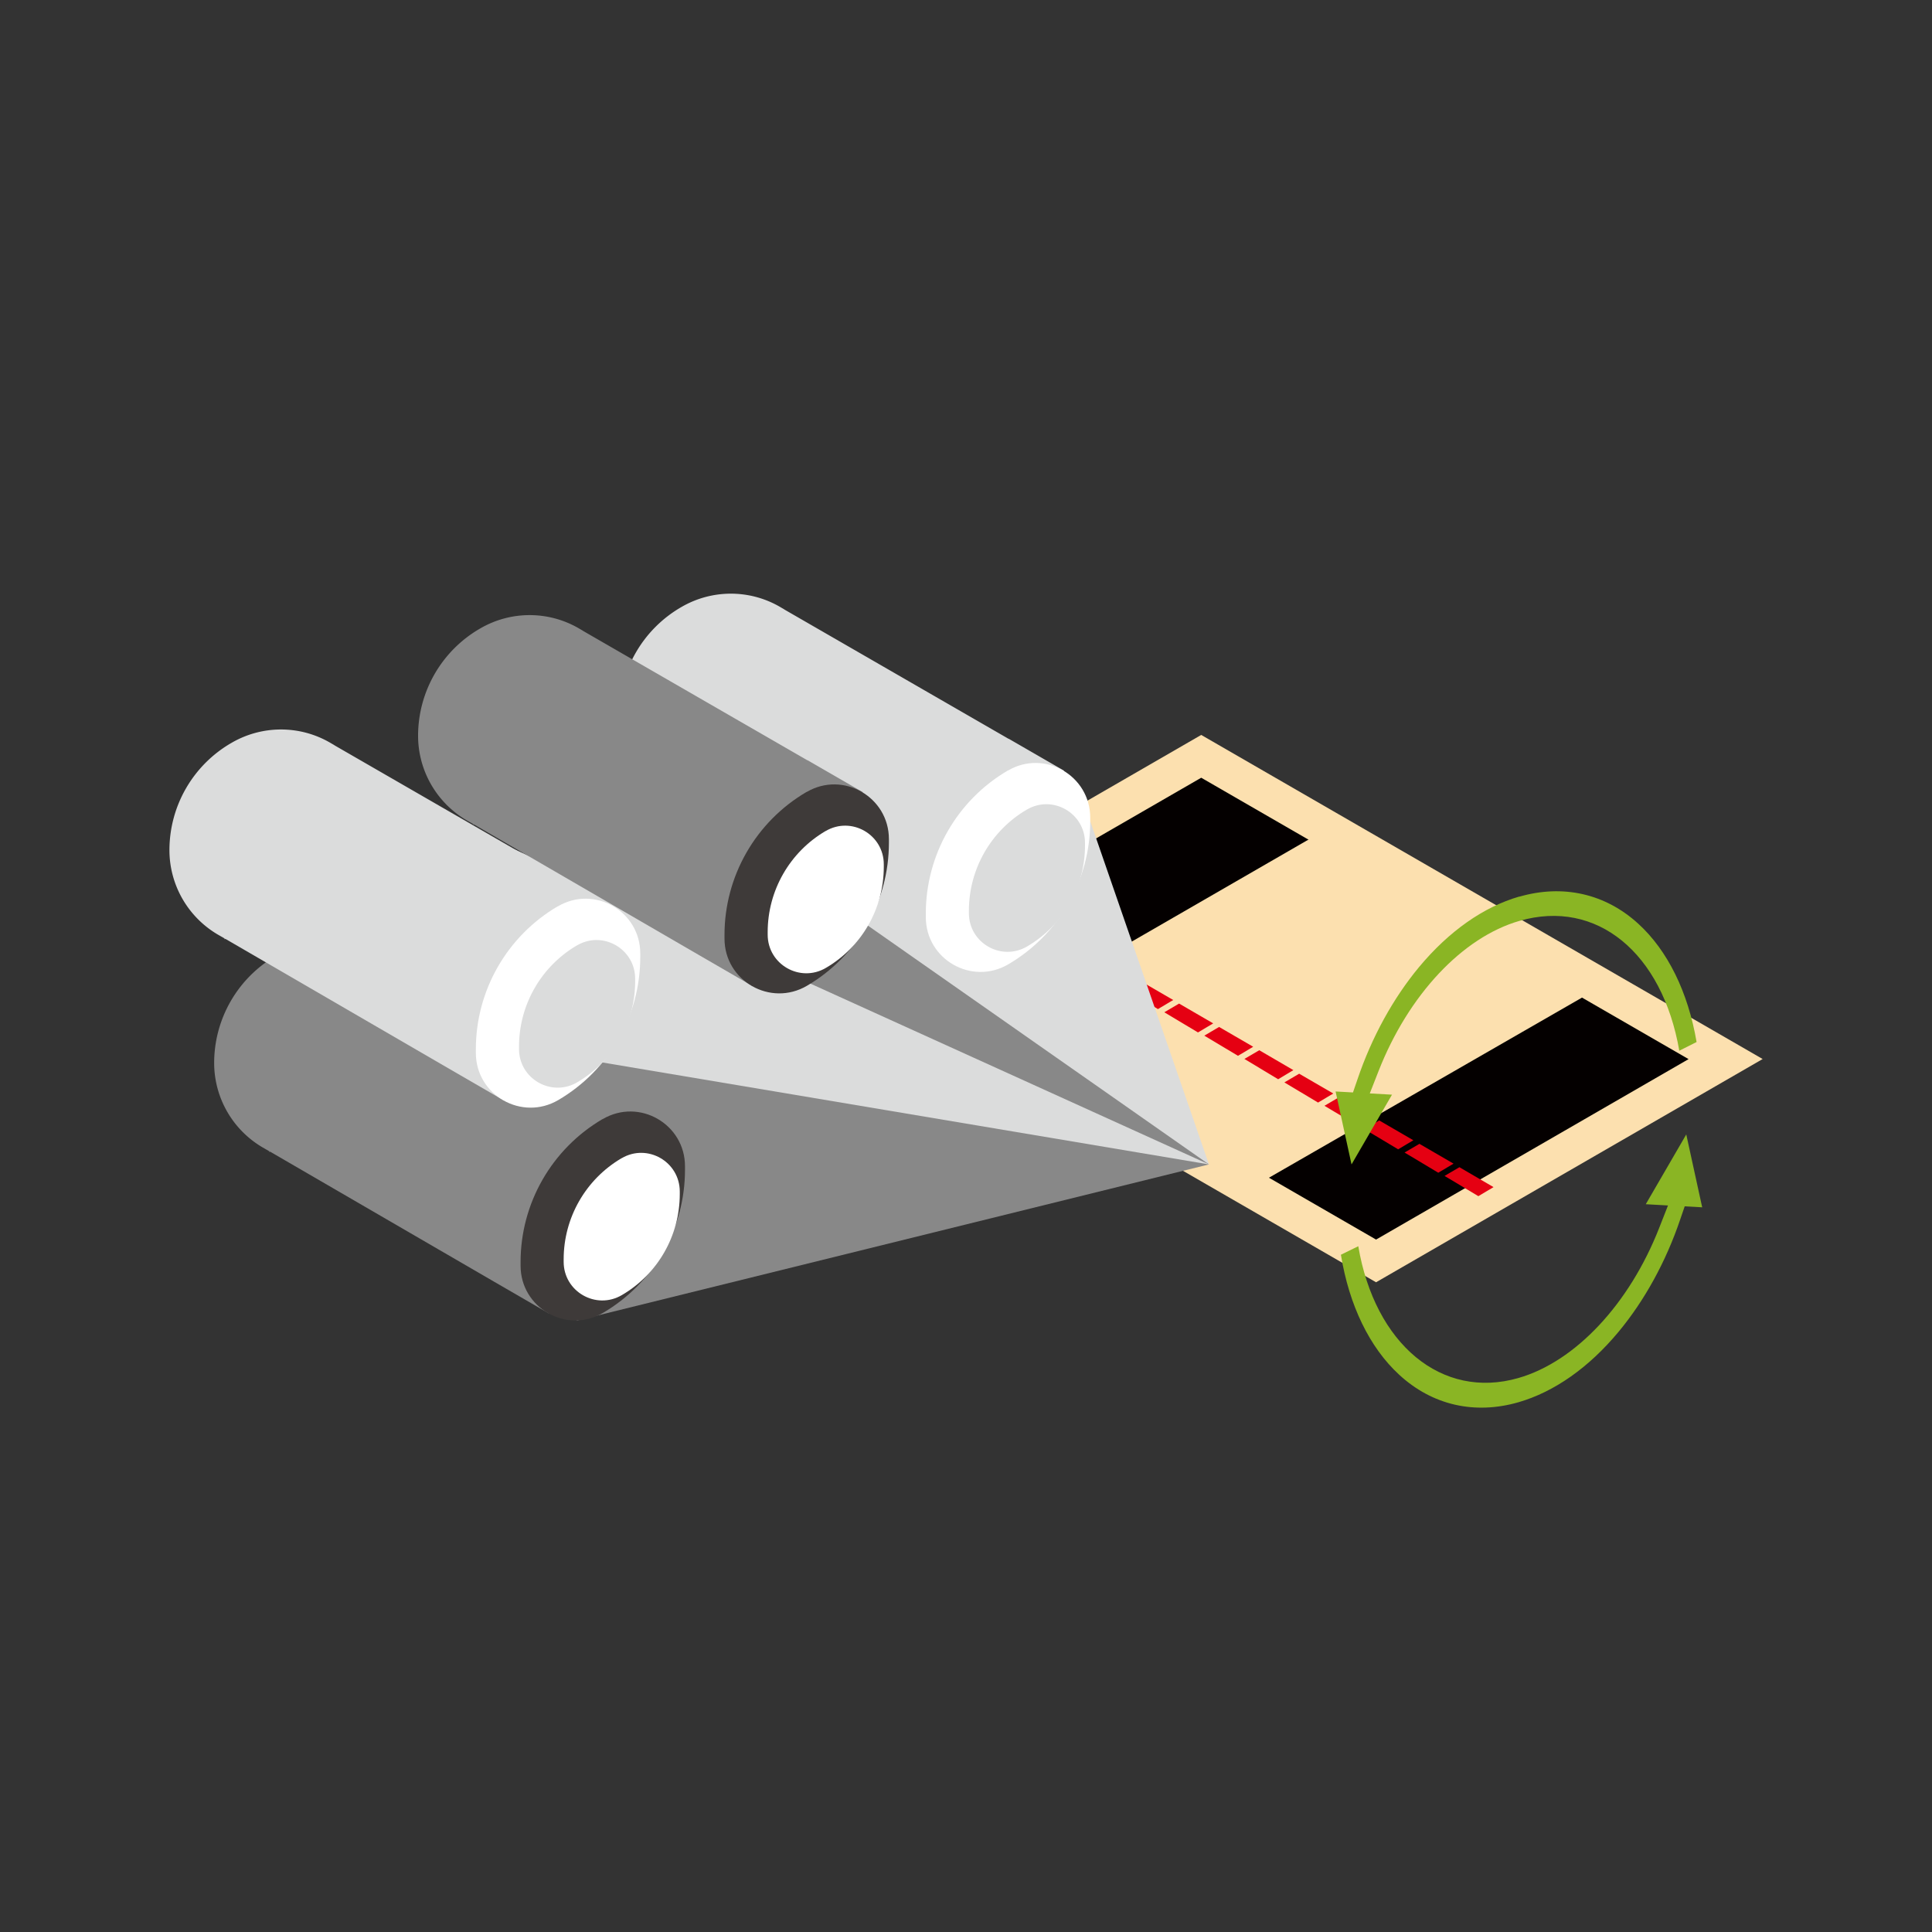 <svg xmlns="http://www.w3.org/2000/svg" width="200" height="200" viewBox="0 0 200 200"><rect x="0" y="0" width="200" height="200" fill="#333333" stroke="none"/><defs><clipPath id="clippath"><path fill="none" d="M0 0h200v200H0z"/></clipPath><style>.cls-1{fill:#fff}.cls-3{fill:#dbdcdc}.cls-4{fill:#3e3a39}.cls-6{fill:#8ab524}.cls-9{fill:#888}.cls-10{fill:#fce0af}</style></defs><g id="_텍스트" clip-path="url(#clippath)"><path fill="#040000" d="M124.35 78.3 88.16 99.19l54.29 31.34 36.19-20.89-54.29-31.34z"/><path d="M142.45 132.74 84.33 99.19l40.02-23.11 58.12 33.55-40.02 23.11ZM92 99.19l50.45 29.13 32.35-18.68-50.45-29.13-32.36 18.68Z" class="cls-10"/><path d="m137.14 85.94-36.19 20.89 28.72 16.06 36.03-20.73-28.56-16.22z" class="cls-10"/><path fill="#e50012" d="m153.03 123.82-3.49-2.09 1.54-.9 3.53 2.06-1.58.94Zm-4.14-2.42-3.49-2.09 1.54-.9 3.53 2.05-1.58.94Zm-4.15-2.42-3.49-2.09 1.53-.9 3.53 2.05-1.58.94Zm-4.14-2.42-3.49-2.09 1.53-.9 3.54 2.05-1.58.94Zm-4.15-2.42-3.49-2.09 1.53-.9 3.53 2.05-1.58.94Zm-4.14-2.42-3.49-2.1 1.54-.9 3.53 2.06-1.57.94Zm-4.15-2.42-3.49-2.09 1.53-.9 3.53 2.05-1.58.94Zm-4.14-2.42-3.49-2.09 1.53-.9 3.53 2.05-1.58.94Zm-4.15-2.42-3.49-2.09 1.54-.9 3.53 2.05-1.58.94Zm-4.14-2.42-3.49-2.09 1.53-.9 3.53 2.05-1.58.94Zm-4.14-2.42-3.49-2.09 1.54-.9 3.53 2.06-1.58.94Zm-4.15-2.42-3.49-2.09 1.54-.9 3.53 2.05-1.58.94Zm-4.14-2.42-3.49-2.09 1.54-.9 3.53 2.05-1.58.94Z"/><path d="m174.56 117.43 1.65 7.55-1.81-.1-.47 1.37c-1.48 4.37-3.69 8.38-6.37 11.61-3.08 3.71-6.67 6.23-10.37 7.3-4.55 1.31-8.94.3-12.36-2.86-3.06-2.82-5.17-7.19-6.02-12.41l1.8-.88c1.71 10.12 8.63 15.93 16.58 13.64 5.9-1.7 11.48-7.66 14.57-15.54l.91-2.32-2.3-.13 4.19-7.22ZM157.29 92.82c4.52-1.3 8.89-.31 12.3 2.8 3.05 2.78 5.16 7.09 6.04 12.25l-1.79.9c-1.76-10.14-8.54-15.75-16.55-13.44-5.9 1.7-11.49 7.66-14.58 15.54l-.91 2.32 2.3.13-4.19 7.22-1.65-7.55 1.8.1.47-1.37c1.48-4.37 3.69-8.38 6.37-11.61 3.09-3.71 6.67-6.23 10.38-7.3" class="cls-6"/><path d="m112.86 85.01 12.29 35.53-40.31-23.31 28.02-12.22z" class="cls-3"/><path d="M125.15 120.54 89.29 95.43 46.16 83.25l33.8 19.53 45.19 17.76z" class="cls-9"/><path d="M125.15 120.54 37.24 80.66l16.49 34.41 71.42 5.47z" class="cls-3"/><path d="m59.74 136.7 65.41-16.16-84.55-14.21v13.01l19.14 17.36z" class="cls-9"/><path d="M62.48 112.58 39.23 99.17v-.02h-.02l-.43-.25c-3.14-1.81-7-1.8-10.13 0l-.07.04a12.826 12.826 0 0 0-6.41 11.09c0 3.61 1.92 6.95 5.05 8.77l.66.38v.08l.08-.04 23.17 13.45 5.68 3.29 11.38-6.67v-13.43l-5.7-3.29Z" class="cls-9"/><path d="M70.91 120.73v.37c0 6.1-3.23 11.73-8.49 14.81-3.78 2.21-8.53-.51-8.53-4.89v-.37c0-6.09 3.23-11.72 8.48-14.8h.02c3.78-2.22 8.52.51 8.52 4.88" class="cls-4"/><path d="M70.37 123.35v.26c0 4.31-2.28 8.29-6 10.46-2.67 1.56-6.02-.36-6.02-3.45v-.26c0-4.3 2.28-8.28 5.99-10.46h.01c2.67-1.57 6.02.36 6.02 3.45" class="cls-1"/><path d="M57.85 90.55 34.6 77.14v-.02h-.02l-.43-.25c-3.14-1.81-7-1.8-10.13 0l-.07.04A12.826 12.826 0 0 0 17.54 88c0 3.61 1.92 6.95 5.05 8.77l.66.38v.08l.08-.04 23.17 13.45 5.68 3.29 11.38-6.67V93.83l-5.7-3.29Z" class="cls-3"/><path d="M66.28 98.7v.37c0 6.1-3.23 11.73-8.49 14.81-3.78 2.21-8.53-.51-8.53-4.89v-.37c0-6.09 3.23-11.72 8.48-14.8h.02c3.78-2.22 8.52.51 8.52 4.88" class="cls-1"/><path d="M65.75 101.32v.26c0 4.31-2.28 8.29-6 10.46-2.67 1.56-6.02-.36-6.02-3.45v-.26c0-4.3 2.28-8.28 5.99-10.46h.01c2.67-1.57 6.02.36 6.02 3.45M104.42 76.49 81.17 63.08v-.02h-.02l-.43-.25c-3.14-1.81-7-1.8-10.13 0l-.07.04a12.826 12.826 0 0 0-6.41 11.09c0 3.61 1.92 6.95 5.05 8.77l.66.38v.08l.08-.04 23.17 13.45 5.68 3.29 11.38-6.67V79.77l-5.7-3.29Z" class="cls-3"/><path d="M112.86 84.65v.37c0 6.1-3.23 11.73-8.49 14.81-3.78 2.21-8.53-.51-8.53-4.89v-.37c0-6.09 3.23-11.72 8.48-14.8h.02c3.78-2.22 8.52.51 8.52 4.88" class="cls-1"/><path d="M112.32 87.26v.26c0 4.31-2.28 8.29-6 10.46-2.67 1.56-6.02-.36-6.02-3.45v-.26c0-4.3 2.28-8.28 5.99-10.46h.01c2.67-1.57 6.02.36 6.02 3.45" class="cls-3"/><path d="M83.59 78.71 60.34 65.3v-.02h-.02l-.43-.25c-3.14-1.81-7-1.8-10.13 0l-.07.04a12.826 12.826 0 0 0-6.41 11.09c0 3.61 1.92 6.95 5.05 8.77l.66.38v.08l.08-.04L72.24 98.8l5.68 3.29 11.38-6.67V81.99l-5.7-3.29Z" class="cls-9"/><path d="M92.02 86.87v.37c0 6.1-3.23 11.73-8.49 14.81-3.78 2.21-8.53-.51-8.53-4.89v-.37c0-6.09 3.23-11.72 8.48-14.8h.02c3.78-2.22 8.52.51 8.52 4.88" class="cls-4"/><path d="M91.49 89.48v.26c0 4.31-2.28 8.29-6 10.46-2.67 1.56-6.02-.36-6.02-3.45v-.26c0-4.3 2.28-8.28 5.99-10.46h.01c2.67-1.57 6.02.36 6.02 3.45" class="cls-1"/></g></svg>